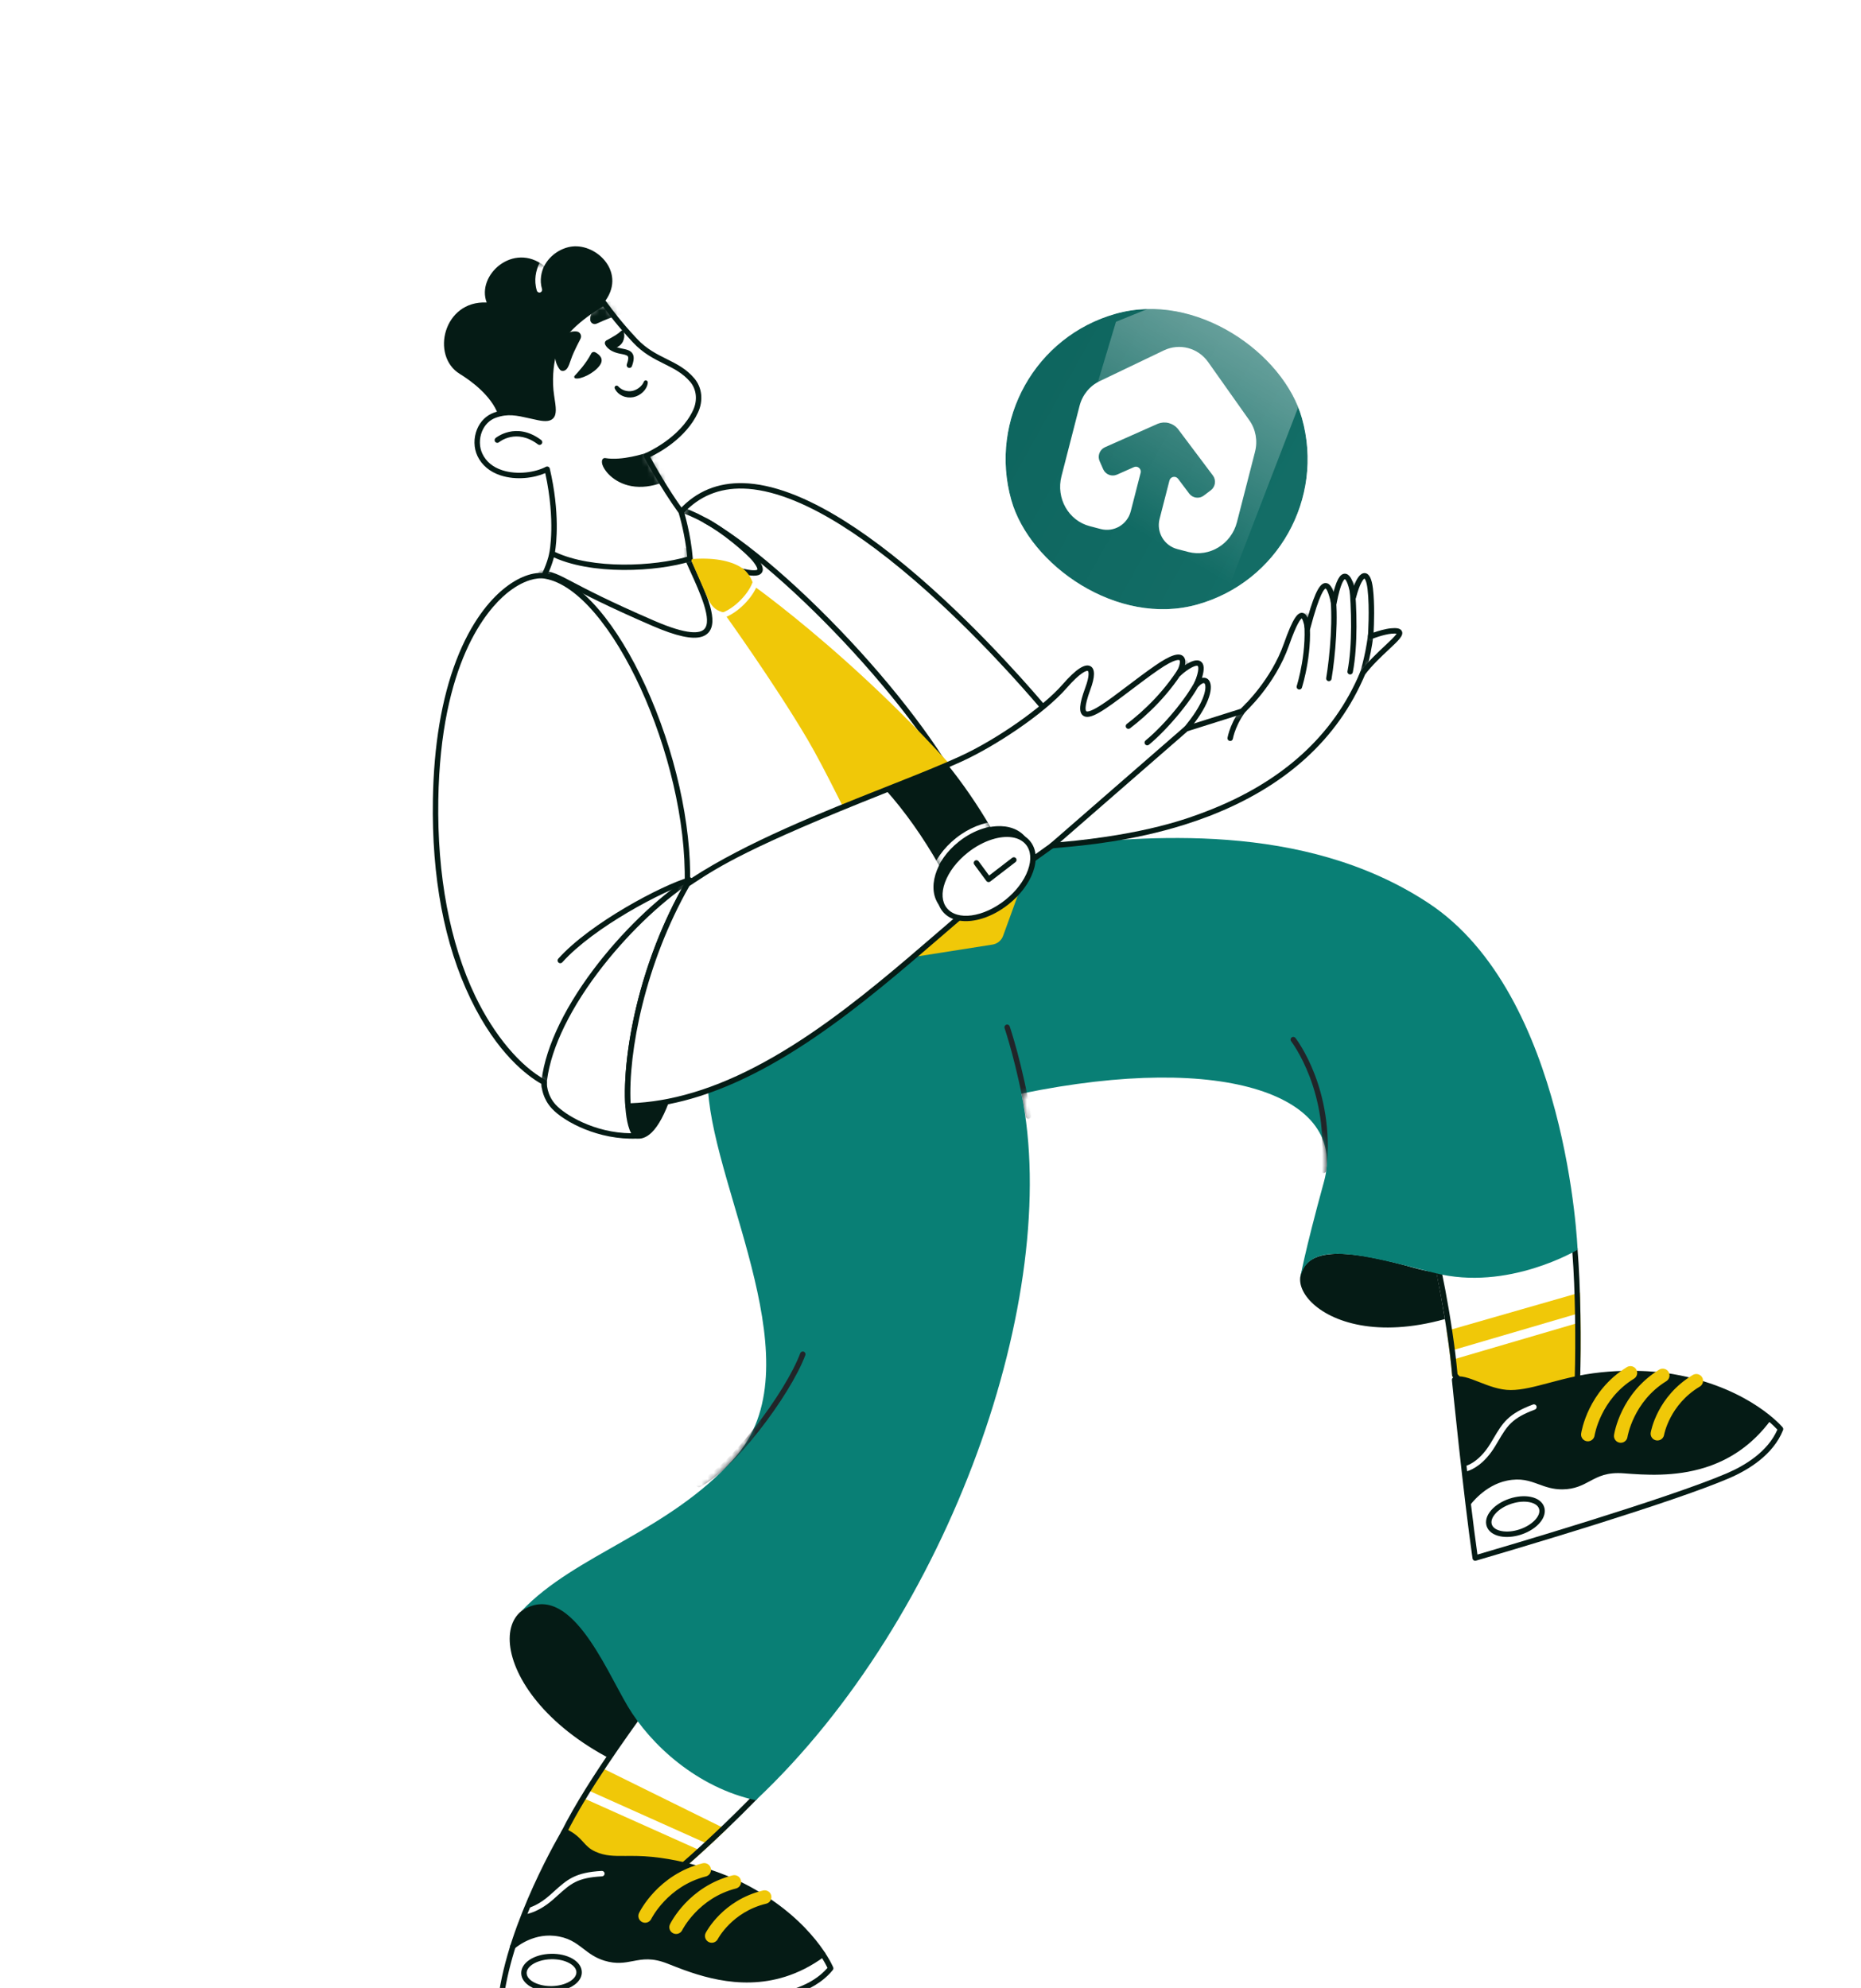 <svg width="309" height="330" viewBox="0 0 309 330" fill="none" xmlns="http://www.w3.org/2000/svg">
<g clip-path="url(#clip0_1178_23850)">
<path d="M91.649 91.879C91.276 93.777 90.268 95.713 90.268 95.713L114.129 146.766C114.129 146.766 154.036 133.702 174.203 118.607C174.203 118.607 130.897 65.43 113.098 84.957L91.649 91.879Z" fill="white"/>
<path d="M114.265 147.196C114.161 147.229 114.048 147.223 113.948 147.179C113.848 147.135 113.768 147.056 113.722 146.957L89.86 95.904C89.831 95.841 89.816 95.773 89.818 95.704C89.819 95.634 89.837 95.567 89.868 95.505C89.878 95.486 90.852 93.602 91.207 91.793C91.223 91.714 91.259 91.641 91.313 91.581C91.366 91.52 91.435 91.476 91.511 91.451L112.847 84.565C115.635 81.554 119.198 80.087 123.44 80.205C128.159 80.336 133.79 82.434 140.177 86.442C145.255 89.628 150.83 94.026 156.745 99.513C166.805 108.844 174.477 118.229 174.553 118.323C174.592 118.37 174.62 118.424 174.637 118.483C174.654 118.541 174.658 118.602 174.651 118.662C174.644 118.723 174.624 118.781 174.594 118.833C174.563 118.886 174.522 118.932 174.474 118.968C168.703 123.287 157.478 130.228 136.776 138.764C124.406 143.864 114.37 147.162 114.27 147.194L114.265 147.196ZM90.769 95.72L114.368 146.212C118.47 144.839 154.613 132.509 173.554 118.529C172.046 116.716 165.023 108.419 156.124 100.166C150.251 94.719 144.723 90.357 139.693 87.202C133.446 83.283 127.969 81.232 123.415 81.105C119.405 80.994 116.046 82.392 113.431 85.26C113.378 85.318 113.311 85.362 113.236 85.386L92.037 92.228C91.698 93.739 91.025 95.196 90.769 95.72ZM94.991 40.921C93.386 41.107 91.428 42.148 90.366 44.147C85.249 40.096 79.056 45.671 80.811 50.218C73.628 49.852 71.464 59.096 76.353 62.077C78.148 63.172 81.592 65.672 82.718 68.843C85.737 68.309 93.896 70.994 93.896 70.994C93.896 70.994 97.138 54.156 100.256 50.275C104.148 45.429 99.225 40.432 94.991 40.921Z" fill="#051B15"/>
<mask id="mask0_1178_23850" style="mask-type:luminance" maskUnits="userSpaceOnUse" x="73" y="40" width="29" height="31">
<path d="M94.991 40.921C93.386 41.107 91.428 42.148 90.366 44.147C85.249 40.096 79.056 45.671 80.811 50.218C73.628 49.852 71.464 59.096 76.353 62.077C78.148 63.172 81.592 65.672 82.718 68.843C85.737 68.309 93.896 70.994 93.896 70.994C93.896 70.994 97.138 54.156 100.256 50.275C104.148 45.429 99.225 40.432 94.991 40.921Z" fill="white"/>
</mask>
<g mask="url(#mask0_1178_23850)">
<path d="M89.702 48.547L89.695 48.549C89.58 48.583 89.457 48.57 89.352 48.513C89.247 48.456 89.169 48.36 89.135 48.245C88.078 44.689 90.698 41.941 90.81 41.826C90.893 41.742 91.007 41.694 91.125 41.693C91.244 41.692 91.358 41.737 91.443 41.82C91.528 41.903 91.577 42.015 91.58 42.134C91.582 42.252 91.538 42.367 91.456 42.453C91.425 42.485 89.096 44.951 89.998 47.989C90.032 48.102 90.02 48.224 89.964 48.328C89.909 48.433 89.815 48.511 89.702 48.547Z" fill="white"/>
</g>
<path d="M114.936 63.091C116.057 64.409 116.363 66.401 115.487 68.287C113.208 73.195 107.336 75.651 107.336 75.651C107.336 75.651 109.929 80.592 113.098 84.957C113.098 84.957 114.258 88.637 114.581 92.742C108.986 94.505 97.993 95.058 91.65 91.88C91.65 91.88 92.815 86.334 90.849 77.889C87.887 79.473 81.666 79.658 79.691 75.522C78.565 73.163 79.554 69.86 82.169 68.924C84.708 68.014 86.412 68.695 89.436 69.316C92.243 69.892 92.009 68.602 91.568 65.776C91.177 63.268 91.437 60.637 91.852 58.99C92.79 55.266 97.138 52.062 100.256 50.274C101.126 51.448 102.554 53.467 105.432 56.544C108.684 60.022 112.32 60.015 114.936 63.091Z" fill="white"/>
<path d="M114.716 93.171C109.184 94.915 98.02 95.576 91.447 92.282C91.358 92.238 91.286 92.165 91.243 92.075C91.2 91.986 91.188 91.884 91.208 91.787C91.211 91.774 91.494 90.393 91.536 88.012C91.573 85.909 91.425 82.593 90.534 78.539C88.665 79.35 85.73 79.775 83.102 78.912C81.325 78.33 80.005 77.224 79.284 75.716C78.642 74.37 78.613 72.704 79.209 71.259C79.755 69.932 80.753 68.952 82.017 68.499C84.256 67.698 85.877 68.063 88.121 68.568C88.566 68.668 89.026 68.772 89.527 68.874C90.41 69.056 90.969 69.042 91.189 68.833C91.538 68.501 91.362 67.373 91.139 65.945L91.123 65.845C90.71 63.199 91.003 60.512 91.415 58.88C92.493 54.601 97.8 51.163 100.032 49.884C100.127 49.829 100.24 49.811 100.348 49.834C100.456 49.856 100.552 49.917 100.618 50.006L100.865 50.342C101.778 51.581 103.158 53.453 105.761 56.236C107.351 57.936 109.044 58.779 110.681 59.594C112.35 60.424 113.927 61.209 115.279 62.8C116.577 64.326 116.814 66.501 115.896 68.477C113.916 72.74 109.411 75.169 107.961 75.862C108.657 77.144 110.88 81.135 113.463 84.692C113.491 84.732 113.513 84.775 113.528 84.822C113.576 84.974 114.707 88.597 115.03 92.707C115.038 92.808 115.011 92.909 114.954 92.994C114.897 93.078 114.813 93.141 114.716 93.171ZM92.153 91.624C98.414 94.579 108.696 94.01 114.101 92.417C113.776 88.858 112.841 85.663 112.689 85.161C109.557 80.834 106.963 75.91 106.937 75.86C106.908 75.805 106.891 75.744 106.886 75.682C106.882 75.62 106.891 75.557 106.912 75.498C106.933 75.439 106.966 75.386 107.009 75.34C107.052 75.295 107.104 75.259 107.162 75.235C107.219 75.211 112.901 72.784 115.078 68.097C115.846 66.444 115.66 64.638 114.593 63.383C113.36 61.933 111.863 61.188 110.279 60.4C108.57 59.549 106.803 58.67 105.102 56.851C102.463 54.029 101.009 52.055 100.14 50.876L100.133 50.867C97.844 52.221 93.232 55.356 92.289 59.1C91.899 60.647 91.621 63.194 92.013 65.706L92.029 65.806C92.313 67.626 92.5 68.827 91.81 69.485C91.346 69.928 90.585 70.012 89.345 69.757C88.87 69.658 88.396 69.555 87.923 69.447C85.749 68.957 84.311 68.635 82.32 69.348C81.299 69.713 80.49 70.514 80.042 71.602C79.542 72.815 79.563 74.208 80.097 75.328C80.718 76.627 81.823 77.545 83.382 78.056C85.904 78.884 88.94 78.398 90.636 77.491C90.697 77.459 90.765 77.441 90.834 77.438C90.903 77.436 90.972 77.45 91.035 77.478C91.098 77.507 91.153 77.549 91.197 77.603C91.241 77.656 91.272 77.719 91.287 77.786C93 85.141 92.375 90.27 92.153 91.624Z" fill="#051B15"/>
<path d="M92.755 61.066C91.114 58.492 93.1 54.742 95.741 55.025C96.3 55.085 96.636 55.674 96.407 56.185C96.172 56.709 95.958 57.004 95.267 58.509C94.552 60.056 94.48 61.367 93.573 61.566C93.367 61.611 93.154 61.547 93.001 61.402C92.92 61.325 92.744 61.048 92.755 61.066ZM95.409 62.391C95.945 61.804 97.266 60.424 98.164 58.692C98.194 58.634 98.235 58.583 98.284 58.541C98.334 58.499 98.392 58.468 98.454 58.448C98.516 58.429 98.582 58.422 98.646 58.428C98.711 58.434 98.774 58.453 98.832 58.483C99.456 58.812 100.371 59.522 99.608 60.623C98.67 61.977 96.354 63.037 95.521 62.805C95.342 62.755 95.283 62.528 95.409 62.391ZM103.144 54.928C102.56 55.469 102.052 55.762 100.778 56.461C100.537 56.593 100.444 56.889 100.574 57.131C100.908 57.752 101.601 58.125 102.588 57.568C103.687 56.948 103.783 55.737 103.558 55.036C103.545 54.996 103.522 54.959 103.491 54.93C103.46 54.9 103.422 54.879 103.381 54.868C103.34 54.857 103.296 54.857 103.255 54.867C103.213 54.878 103.175 54.899 103.144 54.928Z" fill="#051B15"/>
<mask id="mask1_1178_23850" style="mask-type:luminance" maskUnits="userSpaceOnUse" x="79" y="50" width="37" height="45">
<path d="M114.936 63.091C116.057 64.409 116.363 66.401 115.487 68.287C113.207 73.195 107.336 75.651 107.336 75.651C107.336 75.651 109.929 80.592 113.098 84.957C113.098 84.957 114.675 89.961 114.774 92.843C109.179 94.606 97.992 95.058 91.649 91.879C91.649 91.879 92.814 86.334 90.849 77.888C87.886 79.473 81.666 79.658 79.691 75.522C78.564 73.162 79.553 69.86 82.168 68.924C84.708 68.014 86.411 68.695 89.436 69.316C92.243 69.892 92.009 68.601 91.568 65.776C91.177 63.268 91.436 60.637 91.852 58.99C92.79 55.266 97.138 52.062 100.255 50.274C101.126 51.447 102.553 53.466 105.431 56.544C108.684 60.022 112.32 60.015 114.936 63.091Z" fill="white"/>
</mask>
<g mask="url(#mask1_1178_23850)">
<path d="M100.303 50.236C98.769 50.717 97.945 51.984 98.002 53.087C98.028 53.594 98.543 53.927 99.015 53.745C99.7 53.483 100.491 53.014 102.19 52.491C102.889 52.276 103.828 52.123 104.013 51.457C104.064 51.273 104.017 51.078 103.893 50.933C103.433 50.391 101.895 49.742 100.303 50.236Z" fill="#051B15"/>
</g>
<mask id="mask2_1178_23850" style="mask-type:luminance" maskUnits="userSpaceOnUse" x="79" y="50" width="37" height="45">
<path d="M114.936 63.091C116.057 64.409 116.363 66.401 115.487 68.287C113.207 73.195 107.336 75.651 107.336 75.651C107.336 75.651 109.929 80.592 113.098 84.957C113.098 84.957 114.675 89.961 114.774 92.843C109.179 94.606 97.992 95.058 91.649 91.879C91.649 91.879 92.814 86.334 90.849 77.888C87.886 79.473 81.666 79.658 79.691 75.522C78.564 73.162 79.553 69.86 82.168 68.924C84.708 68.014 86.411 68.695 89.436 69.316C92.243 69.892 92.009 68.601 91.568 65.776C91.177 63.268 91.436 60.637 91.852 58.99C92.79 55.266 97.138 52.062 100.255 50.274C101.126 51.447 102.553 53.466 105.431 56.544C108.684 60.022 112.32 60.015 114.936 63.091Z" fill="white"/>
</mask>
<g mask="url(#mask2_1178_23850)">
<path d="M107.336 75.651C107.336 75.651 103.36 77.001 100.424 76.486C100.041 77.36 103.182 81.995 109.578 79.77C114.486 78.062 107.336 75.651 107.336 75.651Z" fill="#051B15"/>
<path d="M109.364 80.316C107.537 80.891 105.822 80.975 104.259 80.564C102.98 80.228 101.81 79.54 100.966 78.628C100.348 77.961 99.728 76.952 100.011 76.306C100.051 76.213 100.122 76.137 100.211 76.089C100.3 76.041 100.402 76.025 100.502 76.043C103.288 76.531 107.153 75.237 107.191 75.224C107.284 75.192 107.386 75.192 107.48 75.224C107.521 75.238 108.512 75.574 109.52 76.09C111.017 76.857 111.746 77.602 111.75 78.37C111.755 79.49 110.228 80.021 109.726 80.196C109.605 80.238 109.484 80.278 109.364 80.316ZM100.937 77.01C101.095 77.372 101.459 77.928 102.113 78.478C103.186 79.379 105.565 80.689 109.429 79.345C110.748 78.886 110.848 78.486 110.848 78.374C110.845 77.701 108.849 76.66 107.332 76.126C106.617 76.354 103.554 77.265 100.937 77.01Z" fill="#051B15"/>
</g>
<path d="M107.558 63.497C107.541 63.809 107.437 64.109 107.295 64.377C107.15 64.642 106.965 64.882 106.746 65.09C106.314 65.503 105.78 65.805 105.158 65.931C104.853 65.987 104.548 65.996 104.243 65.965C103.94 65.926 103.639 65.852 103.361 65.723C102.805 65.476 102.323 65.039 102.076 64.487C102.043 64.414 102.038 64.332 102.06 64.255C102.083 64.179 102.132 64.113 102.198 64.069C102.265 64.025 102.345 64.006 102.424 64.015C102.504 64.025 102.577 64.062 102.631 64.121L102.644 64.135C102.937 64.453 103.307 64.689 103.718 64.822C103.92 64.882 104.127 64.928 104.338 64.936C104.546 64.952 104.762 64.938 104.964 64.9C105.358 64.829 105.765 64.628 106.111 64.366C106.457 64.099 106.745 63.764 106.901 63.373L106.908 63.353C106.938 63.279 106.993 63.218 107.064 63.18C107.134 63.143 107.216 63.132 107.294 63.149C107.372 63.166 107.441 63.211 107.49 63.275C107.538 63.338 107.562 63.417 107.558 63.497ZM89.724 73.835C89.656 73.857 89.583 73.862 89.512 73.85C89.442 73.838 89.375 73.809 89.317 73.765C85.713 71.052 82.897 73.379 82.869 73.402C82.824 73.441 82.772 73.471 82.715 73.49C82.659 73.508 82.599 73.515 82.54 73.511C82.48 73.506 82.422 73.49 82.37 73.463C82.317 73.436 82.269 73.399 82.231 73.353C82.192 73.308 82.163 73.256 82.145 73.199C82.127 73.142 82.12 73.083 82.125 73.023C82.13 72.964 82.147 72.906 82.175 72.854C82.202 72.801 82.24 72.754 82.285 72.716C82.319 72.687 85.686 69.903 89.859 73.046C89.926 73.096 89.977 73.162 90.007 73.239C90.038 73.316 90.046 73.4 90.032 73.482C90.019 73.563 89.982 73.639 89.928 73.702C89.874 73.764 89.803 73.81 89.724 73.835ZM104.64 61.053C104.56 61.078 104.475 61.081 104.393 61.06C104.312 61.039 104.238 60.996 104.18 60.936C104.122 60.875 104.082 60.8 104.064 60.718C104.047 60.636 104.053 60.55 104.081 60.471C104.374 59.654 104.341 59.316 104.261 59.176C104.127 58.941 103.58 58.837 103 58.727C100.881 58.324 100.48 57.211 100.441 57.085C100.406 56.972 100.418 56.849 100.473 56.743C100.528 56.638 100.623 56.559 100.736 56.523L100.739 56.522C100.851 56.488 100.973 56.498 101.077 56.552C101.182 56.605 101.261 56.697 101.299 56.809C101.313 56.843 101.624 57.548 103.169 57.842C103.958 57.992 104.703 58.134 105.044 58.729C105.307 59.191 105.272 59.822 104.929 60.776C104.906 60.841 104.867 60.9 104.817 60.948C104.767 60.997 104.706 61.032 104.64 61.053ZM125.487 298.846C116.2 296.596 108.449 290.23 104.463 282.982C100.671 276.087 94.094 261.53 86.607 267.413C79.733 272.816 90.302 295.051 125.487 298.846Z" fill="#051B15"/>
<path d="M125.488 298.847C118.498 305.996 113.229 310.422 113.139 310.506C113.139 310.506 90.446 316.031 91.813 307.034C96.466 297.675 106.647 283.349 110.006 278.484L125.488 298.847Z" fill="white"/>
<path d="M120.554 303.736C116.178 307.937 113.139 310.505 113.139 310.505C113.139 310.505 90.445 316.031 91.812 307.034C93.745 303.146 96.789 298.154 99.839 293.437L120.332 303.545L120.554 303.736Z" fill="#F0C808"/>
<path d="M97.241 298.66L97.855 297.289L117.299 306L116.685 307.371L97.241 298.66Z" fill="white"/>
<path d="M261.934 207.456C256.268 210.536 244.191 213.114 234.881 210.49C225.653 207.889 217.045 206.365 215.93 211.807C214.7 217.814 232.178 229.618 261.934 207.456Z" fill="#051B15"/>
<path d="M261.934 207.456C262.741 217.122 262.358 228.876 262.354 229.33C256.716 231.233 242.395 235.3 241.876 229.331C241.868 229.304 241.139 228.49 241.13 228.464C240.5 221.054 238.172 208.149 236.908 205.078C234.779 199.875 256.596 205.867 261.934 207.456Z" fill="white"/>
<path d="M262.331 214.572C262.582 222.147 262.361 229.107 262.354 229.325L262.354 229.33C262.354 229.33 262.343 229.334 262.322 229.342C262.309 229.346 262.291 229.353 262.268 229.36C262.258 229.365 262.245 229.369 262.234 229.373C260.579 229.943 242.46 236.046 241.876 229.332C241.868 229.304 241.139 228.49 241.13 228.465C240.929 226.097 240.603 223.5 240.216 220.919L262.331 214.572Z" fill="#F0C808"/>
<path d="M241.522 225.611L241.1 224.17L261.709 218.133L262.131 219.574L241.522 225.611Z" fill="white"/>
<path d="M110.046 279.996L110.509 280.588C113.636 284.579 122.407 295.773 124.559 298.526C119.08 304.09 114.582 308.07 112.76 309.642C111.852 309.742 108.747 310.046 105.314 309.966C100.095 309.843 96.494 308.915 94.901 307.28C94.157 306.516 93.862 305.593 94.003 304.461C97.641 297.189 103.824 288.628 107.924 282.951C108.719 281.85 109.438 280.855 110.046 279.996ZM110.006 278.483C106.644 283.354 97.787 294.823 93.13 304.191C91.763 313.188 113.139 310.506 113.139 310.506C113.228 310.422 118.765 305.742 125.755 298.593C125.51 298.272 110.016 278.498 110.006 278.483ZM237.928 203.214L238.199 204.073C241.826 202.93 254.773 206.019 261.07 207.848C261.573 214.325 261.637 222.773 261.472 228.674C261.171 228.773 260.864 228.871 260.556 228.969C252.219 231.597 245.904 232.272 243.663 230.774C243.115 230.408 242.832 229.924 242.774 229.253C242.768 229.188 242.755 229.123 242.735 229.061C242.674 228.866 242.646 228.834 242.173 228.295L242.003 228.101C241.242 219.511 238.808 207.328 237.742 204.737C237.652 204.518 237.656 204.4 237.672 204.366C237.698 204.311 237.838 204.187 238.199 204.073L237.928 203.214ZM237.928 203.214C236.94 203.526 236.514 204.115 236.908 205.078C237.919 207.534 240.404 219.928 241.13 228.464C241.138 228.49 241.867 229.304 241.876 229.331C242.353 234.817 254.489 231.826 260.827 229.828C261.384 229.652 261.898 229.484 262.354 229.33C262.557 222.919 262.467 213.72 261.919 207.158C257.569 205.863 242.282 201.841 237.928 203.214Z" fill="#051B15"/>
<path d="M241.524 229.044C241.524 229.044 243.417 248.069 244.941 258.639C244.941 258.639 276.242 249.566 286.915 244.979C292.707 242.489 294.815 239.3 295.641 237.23L295.627 237.213C295.62 237.204 295.61 237.191 295.597 237.176C295.596 237.175 295.595 237.175 295.595 237.175C295.024 236.526 289.188 230.186 276.555 228.363C274.586 228.079 268.379 227.525 261.893 228.872C257.454 229.794 253.886 231.197 250.845 231.2C246.985 231.205 243.453 228.318 241.524 229.044Z" fill="white"/>
<path d="M241.571 228.711C244.852 228.418 246.964 230.911 251.128 231.031C253.947 231.112 260.365 228.247 266.656 227.951C274.77 227.536 283.652 228.92 290.761 233.308L290.762 233.31C291.803 233.955 292.755 234.622 293.708 235.404C286.459 245.269 275.726 244.876 269.487 244.403C264.105 243.996 263.683 247.034 259.419 247.08C255.859 247.119 254.39 244.618 250.128 245.492C246.144 246.308 243.587 249.887 243.587 249.887C243.587 249.887 242.153 240.391 241.571 228.711Z" fill="#051B15"/>
<path d="M243.647 244.215C243.393 244.295 243.237 244.319 243.212 244.322C243.094 244.337 242.975 244.305 242.881 244.233C242.787 244.161 242.725 244.055 242.709 243.937C242.692 243.82 242.723 243.701 242.794 243.606C242.865 243.511 242.97 243.448 243.088 243.43C243.122 243.424 245.409 243.037 247.484 239.609C247.664 239.311 247.831 239.028 247.991 238.758C249.492 236.224 250.398 234.694 254.537 233.151C254.765 233.065 255.029 233.182 255.116 233.415C255.158 233.527 255.153 233.651 255.104 233.76C255.054 233.869 254.963 233.953 254.851 233.995C251.011 235.427 250.261 236.694 248.766 239.217C248.597 239.504 248.427 239.79 248.255 240.075C246.464 243.033 244.502 243.946 243.647 244.215Z" fill="white"/>
<path d="M265.631 252.839C255.123 256.151 245.243 259.021 245.067 259.072C245.005 259.089 244.94 259.094 244.876 259.085C244.812 259.075 244.751 259.052 244.697 259.018C244.643 258.983 244.597 258.937 244.562 258.882C244.527 258.828 244.505 258.767 244.496 258.703C242.987 248.245 241.095 229.279 241.076 229.088C241.066 228.989 241.089 228.89 241.141 228.806C241.194 228.722 241.272 228.657 241.365 228.622C242.482 228.202 243.927 228.766 245.596 229.421C247.187 230.044 248.989 230.752 250.845 230.75C252.728 230.748 254.843 230.186 257.291 229.535C258.714 229.157 260.186 228.766 261.801 228.431C269.118 226.912 275.873 227.809 276.619 227.917C289.25 229.74 295.2 236.049 295.917 236.858C295.924 236.866 295.931 236.873 295.938 236.881C295.952 236.898 295.965 236.913 295.975 236.926L295.988 236.943C296.04 237.005 296.074 237.08 296.086 237.16C296.098 237.24 296.089 237.322 296.059 237.397C294.412 241.528 290.274 244.025 287.093 245.392C282.451 247.387 273.849 250.248 265.631 252.839ZM245.314 258.061C249.369 256.877 276.947 248.772 286.737 244.565C289.694 243.294 293.514 241.012 295.117 237.318C294.02 236.136 288.252 230.506 276.491 228.809C275.761 228.704 269.15 227.825 261.984 229.313C260.393 229.644 258.933 230.032 257.522 230.407C255.013 231.073 252.846 231.649 250.846 231.651C248.819 231.653 246.932 230.913 245.267 230.26C243.962 229.747 242.813 229.296 242.011 229.388C242.285 232.107 243.942 248.381 245.314 258.061Z" fill="#051B15"/>
<path d="M283.13 243.609C278.036 245.215 273 244.833 269.622 244.577C266.803 244.364 265.418 245.105 263.952 245.89C262.735 246.542 261.477 247.216 259.439 247.238C257.84 247.256 256.641 246.817 255.481 246.393C253.964 245.839 252.532 245.315 250.21 245.791C246.455 246.561 244.121 249.827 244.097 249.86L243.36 249.343C243.462 249.197 245.917 245.751 250.03 244.909C252.601 244.381 254.223 244.974 255.791 245.547C256.924 245.961 257.995 246.353 259.43 246.337C261.246 246.317 262.354 245.724 263.527 245.096C265.042 244.284 266.609 243.445 269.69 243.678C272.535 243.894 276.835 244.22 281.201 243.204C286.247 242.029 290.219 239.391 293.345 235.137C293.4 235.062 293.478 235.006 293.566 234.976L293.709 235.405L294.071 235.671C290.851 240.053 286.973 242.397 283.13 243.609Z" fill="#051B15"/>
<path d="M252.474 254.774C251.284 255.149 250.076 255.239 249.057 255.025C247.913 254.784 247.128 254.191 246.848 253.354C246.568 252.516 246.838 251.57 247.607 250.69C248.319 249.875 249.391 249.199 250.626 248.786C251.865 248.372 253.125 248.268 254.183 248.49C255.328 248.73 256.112 249.324 256.392 250.161C256.949 251.827 255.29 253.833 252.614 254.729C252.568 254.744 252.521 254.759 252.474 254.774ZM251.038 249.6C250.996 249.613 250.954 249.627 250.912 249.641C249.826 250.004 248.893 250.587 248.286 251.283C247.735 251.912 247.528 252.546 247.703 253.068C247.877 253.59 248.424 253.971 249.243 254.143C250.147 254.333 251.241 254.238 252.328 253.874C254.452 253.164 255.921 251.595 255.538 250.447C255.363 249.925 254.816 249.544 253.998 249.372C253.129 249.189 252.083 249.27 251.038 249.6Z" fill="#051B15"/>
<path d="M263.983 239.208C263.821 239.26 263.649 239.273 263.48 239.248C262.866 239.156 262.442 238.587 262.532 237.973C262.573 237.688 263.628 230.95 270.123 226.948C270.377 226.791 270.684 226.741 270.974 226.81C271.265 226.879 271.516 227.061 271.673 227.315C271.83 227.569 271.879 227.876 271.81 228.166C271.741 228.457 271.559 228.708 271.305 228.865C265.73 232.3 264.769 238.242 264.76 238.302C264.728 238.51 264.639 238.706 264.501 238.866C264.364 239.026 264.185 239.145 263.983 239.208ZM269.447 239.451C269.284 239.502 269.111 239.515 268.942 239.49C268.328 239.397 267.905 238.827 267.996 238.213C268.037 237.932 269.088 231.3 275.505 227.355C275.76 227.203 276.064 227.158 276.351 227.228C276.639 227.299 276.887 227.48 277.042 227.732C277.197 227.984 277.247 228.287 277.18 228.576C277.113 228.864 276.936 229.115 276.686 229.273C271.188 232.653 270.233 238.487 270.224 238.546C270.192 238.754 270.102 238.949 269.965 239.109C269.827 239.269 269.648 239.387 269.447 239.451ZM275.532 239.073C275.361 239.127 275.18 239.139 275.003 239.108C274.857 239.083 274.718 239.03 274.593 238.951C274.468 238.872 274.359 238.769 274.274 238.648C274.189 238.528 274.128 238.391 274.095 238.247C274.063 238.103 274.059 237.953 274.084 237.808C274.126 237.563 275.183 231.771 281.064 228.252C281.191 228.174 281.332 228.122 281.479 228.1C281.627 228.077 281.777 228.083 281.921 228.119C282.066 228.154 282.202 228.218 282.321 228.307C282.441 228.395 282.542 228.506 282.618 228.634C282.695 228.762 282.745 228.903 282.766 229.051C282.788 229.198 282.78 229.348 282.743 229.492C282.706 229.636 282.641 229.771 282.551 229.89C282.462 230.009 282.349 230.109 282.221 230.184C277.218 233.178 276.313 238.139 276.304 238.189C276.269 238.393 276.179 238.583 276.042 238.739C275.906 238.895 275.729 239.011 275.532 239.073Z" fill="#F0C808"/>
<path d="M93.755 303.994C93.755 303.994 84.721 318.978 83.145 332.039C83.145 332.039 115.726 332.726 127.282 331.535C133.553 330.888 136.517 328.474 137.924 326.745L137.915 326.724C137.911 326.714 137.906 326.698 137.898 326.68C137.898 326.679 137.896 326.679 137.896 326.679C137.546 325.889 133.87 318.096 122.359 312.583C120.564 311.725 114.807 309.343 108.214 308.691C103.703 308.246 101.44 309.042 98.672 307.784C96.433 306.767 96.613 305.359 93.755 303.994Z" fill="white"/>
<path d="M93.856 303.801C96.04 304.569 96.349 306.575 99.013 307.838C101.574 309.053 106.825 307.608 113.035 309.235C123.094 311.825 130.059 316.495 134.439 321.545L134.439 321.547C135.301 322.544 135.994 323.465 136.625 324.425C126.76 331.676 116.635 328.096 110.822 325.782C105.808 323.786 104.497 326.559 100.415 325.33C97.005 324.304 96.351 321.479 92.022 321.04C87.977 320.63 85.09 323.23 85.09 323.23C85.09 323.23 88.498 311.962 93.856 303.801Z" fill="#051B15"/>
<path d="M88.036 317.579C87.776 317.661 87.539 317.721 87.326 317.764C87.268 317.776 87.208 317.777 87.15 317.766C87.092 317.754 87.037 317.732 86.987 317.699C86.938 317.667 86.895 317.625 86.862 317.576C86.829 317.527 86.806 317.472 86.794 317.414C86.77 317.297 86.794 317.175 86.859 317.076C86.925 316.976 87.028 316.906 87.145 316.882C88.078 316.69 89.547 316.145 91.256 314.636C91.503 314.417 91.749 314.197 91.994 313.976C94.184 312.005 95.505 310.815 99.916 310.578C100.035 310.572 100.152 310.613 100.241 310.693C100.329 310.773 100.383 310.885 100.389 311.004C100.395 311.123 100.354 311.239 100.275 311.328C100.195 311.417 100.084 311.471 99.964 311.478C95.872 311.698 94.778 312.683 92.597 314.645C92.362 314.857 92.115 315.079 91.853 315.311C90.375 316.616 89.042 317.262 88.036 317.579Z" fill="white"/>
<path d="M131.91 331.064C130.316 331.566 128.72 331.839 127.327 331.983C115.876 333.163 83.461 332.496 83.135 332.489C83.072 332.488 83.01 332.473 82.954 332.447C82.897 332.42 82.846 332.382 82.805 332.334C82.763 332.287 82.733 332.231 82.714 332.171C82.696 332.111 82.69 332.047 82.698 331.985C84.266 318.978 93.278 303.912 93.369 303.762C93.427 303.666 93.518 303.595 93.625 303.563C93.733 303.53 93.848 303.539 93.949 303.588C95.532 304.343 96.243 305.126 96.871 305.817C97.413 306.414 97.882 306.93 98.859 307.374C100.486 308.113 101.917 308.103 103.898 308.09C105.128 308.081 106.524 308.071 108.258 308.243C115.694 308.978 121.873 311.851 122.553 312.177C134.061 317.688 137.854 325.484 138.297 326.473C138.302 326.482 138.307 326.492 138.311 326.502C138.321 326.524 138.328 326.542 138.333 326.557L138.341 326.575C138.371 326.65 138.381 326.732 138.369 326.812C138.357 326.891 138.324 326.967 138.273 327.029C136.601 329.085 134.258 330.324 131.91 331.064ZM83.655 331.599C87.814 331.678 116.62 332.181 127.235 331.087C130.437 330.757 134.764 329.72 137.397 326.672C136.703 325.216 132.881 318.122 122.164 312.99C121.498 312.671 115.452 309.859 108.17 309.14C106.482 308.973 105.112 308.982 103.904 308.991C101.887 309.005 100.294 309.016 98.486 308.194C97.34 307.673 96.762 307.038 96.204 306.423C95.659 305.823 95.097 305.204 93.93 304.586C92.582 306.907 85.215 320.013 83.655 331.599Z" fill="#051B15"/>
<path d="M130.391 328.135C122.523 330.615 115.24 327.716 110.898 325.988C108.272 324.942 106.729 325.237 105.095 325.548C103.739 325.807 102.337 326.075 100.386 325.487C98.855 325.026 97.841 324.25 96.861 323.499C95.579 322.517 94.368 321.589 92.011 321.351C88.226 320.967 85.472 323.44 85.445 323.465C85.356 323.545 85.24 323.586 85.122 323.58C85.003 323.574 84.892 323.522 84.812 323.435C84.731 323.348 84.689 323.232 84.693 323.114C84.698 322.995 84.749 322.883 84.835 322.802C84.958 322.688 87.904 320.028 92.102 320.454C94.714 320.719 96.084 321.769 97.409 322.784C98.367 323.518 99.272 324.211 100.646 324.625C102.385 325.148 103.62 324.913 104.927 324.664C106.615 324.341 108.362 324.008 111.232 325.151C113.883 326.206 117.889 327.801 122.359 328.135C127.524 328.521 132.103 327.189 136.358 324.063C136.406 324.027 136.461 324.001 136.52 323.987C136.579 323.972 136.64 323.97 136.699 323.98C136.759 323.99 136.816 324.011 136.867 324.044C136.918 324.076 136.962 324.118 136.997 324.168C137.031 324.217 137.055 324.273 137.068 324.333C137.08 324.392 137.08 324.453 137.069 324.512C137.057 324.571 137.033 324.628 137 324.678C136.966 324.728 136.922 324.77 136.871 324.803C134.7 326.395 132.524 327.463 130.391 328.135Z" fill="#051B15"/>
<path d="M93.818 330.254C93.163 330.461 92.424 330.583 91.635 330.598C88.814 330.654 86.578 329.321 86.544 327.564C86.51 325.808 88.692 324.388 91.513 324.333C92.816 324.308 94.053 324.585 94.997 325.113C96.017 325.684 96.588 326.484 96.605 327.367C96.63 328.632 95.504 329.723 93.818 330.254ZM89.608 325.539C88.317 325.946 87.428 326.71 87.445 327.547C87.468 328.756 89.379 329.741 91.618 329.697C93.856 329.654 95.728 328.595 95.704 327.385C95.693 326.835 95.286 326.307 94.556 325.899C93.75 325.448 92.676 325.212 91.531 325.234C90.84 325.247 90.184 325.358 89.608 325.539Z" fill="#051B15"/>
<path d="M107.459 319.128C107.185 319.215 106.888 319.193 106.63 319.068C106.071 318.797 105.836 318.127 106.105 317.567C106.23 317.308 109.255 311.191 116.644 309.312C116.787 309.275 116.937 309.266 117.084 309.287C117.231 309.307 117.373 309.357 117.5 309.432C117.628 309.508 117.74 309.608 117.829 309.726C117.918 309.845 117.983 309.98 118.019 310.124C118.056 310.268 118.063 310.418 118.042 310.564C118.021 310.711 117.97 310.853 117.894 310.98C117.818 311.107 117.717 311.218 117.598 311.307C117.479 311.395 117.343 311.459 117.199 311.495C110.849 313.11 108.16 318.493 108.134 318.547C108.067 318.685 107.972 318.807 107.856 318.907C107.74 319.007 107.605 319.082 107.459 319.128ZM112.601 320.991C112.326 321.078 112.029 321.056 111.77 320.929C111.212 320.658 110.978 319.987 111.248 319.428C111.372 319.173 114.355 313.157 121.658 311.308C121.947 311.237 122.252 311.283 122.507 311.436C122.762 311.589 122.946 311.837 123.019 312.125C123.092 312.413 123.048 312.718 122.897 312.974C122.745 313.23 122.499 313.416 122.211 313.491C115.955 315.076 113.301 320.358 113.275 320.411C113.208 320.549 113.113 320.671 112.997 320.77C112.881 320.87 112.746 320.945 112.601 320.991ZM118.52 322.447C118.308 322.514 118.082 322.517 117.868 322.455C117.655 322.393 117.464 322.269 117.321 322.1C117.178 321.93 117.088 321.722 117.063 321.501C117.037 321.281 117.078 321.057 117.179 320.86C117.293 320.638 120.033 315.426 126.695 313.824C126.839 313.789 126.989 313.783 127.135 313.806C127.281 313.829 127.421 313.881 127.547 313.958C127.673 314.035 127.783 314.137 127.87 314.256C127.957 314.376 128.02 314.511 128.054 314.655C128.124 314.946 128.075 315.252 127.919 315.506C127.763 315.761 127.513 315.944 127.222 316.014C121.55 317.378 119.207 321.842 119.184 321.887C119.116 322.019 119.023 322.137 118.909 322.234C118.795 322.33 118.663 322.402 118.52 322.447Z" fill="#F0C808"/>
<path d="M174.669 140.382C189.98 138.877 216.289 136.166 237.154 149.896C260.298 165.127 261.943 207.456 261.943 207.456C261.943 207.456 250.318 214.434 238.208 211.312C225.892 208.137 217.047 205.748 215.865 212.269C215.865 212.269 216.539 208.154 219.841 196.129C223.685 182.135 203.795 174.489 169.602 181.545C176.376 214.846 157.819 268.429 125.487 298.846C115.758 296.735 108.015 289.629 104.215 283.222C100.415 276.815 94.505 262.173 86.607 267.413C95.6 257.944 110.907 254.389 121.981 242.024C135.51 226.918 118.701 198.213 117.568 181.026L174.669 140.382Z" fill="#097F75"/>
<mask id="mask3_1178_23850" style="mask-type:luminance" maskUnits="userSpaceOnUse" x="86" y="138" width="176" height="161">
<path d="M174.669 140.382C189.98 138.877 211.342 134.247 237.154 149.896C262.966 165.546 261.933 207.456 261.933 207.456C261.933 207.456 250.318 214.434 238.208 211.312C225.893 208.137 217.047 205.748 215.865 212.269C215.865 212.269 216.539 208.155 219.842 196.129C223.685 182.135 203.795 174.489 169.602 181.545C176.376 214.846 157.819 268.429 125.487 298.846C115.758 296.735 108.015 289.629 104.215 283.222C100.415 276.815 94.505 262.173 86.607 267.413C95.6 257.945 110.907 254.389 121.981 242.024C135.51 226.918 118.701 198.213 117.568 181.026L174.669 140.382Z" fill="white"/>
</mask>
<g mask="url(#mask3_1178_23850)">
<path d="M116.137 246.851C116.028 246.885 115.91 246.877 115.807 246.827C115.704 246.778 115.623 246.691 115.582 246.584C115.54 246.477 115.541 246.359 115.584 246.253C115.627 246.146 115.708 246.061 115.812 246.012C118.193 244.903 121.759 241.51 125.35 236.936C128.784 232.563 131.668 227.848 132.878 224.629C132.922 224.52 133.007 224.432 133.115 224.385C133.223 224.338 133.345 224.334 133.455 224.376C133.565 224.417 133.655 224.5 133.704 224.606C133.754 224.713 133.761 224.835 133.722 224.946C131.14 231.814 121.639 244.291 116.193 246.829C116.175 246.837 116.156 246.844 116.137 246.851ZM170.877 185.704C170.815 185.724 170.75 185.73 170.686 185.722C170.622 185.714 170.56 185.692 170.505 185.658C170.45 185.624 170.403 185.579 170.367 185.525C170.331 185.471 170.307 185.411 170.296 185.347C168.945 177.019 166.82 170.733 166.799 170.671C166.76 170.558 166.768 170.434 166.821 170.327C166.873 170.219 166.967 170.138 167.08 170.099C167.136 170.079 167.195 170.071 167.254 170.075C167.313 170.078 167.371 170.094 167.424 170.12C167.478 170.146 167.525 170.182 167.564 170.227C167.603 170.272 167.633 170.324 167.651 170.38C167.673 170.443 169.821 176.796 171.186 185.202C171.203 185.309 171.182 185.418 171.125 185.51C171.068 185.603 170.98 185.671 170.877 185.704ZM219.896 194.702C219.824 194.725 219.748 194.729 219.674 194.715C219.6 194.7 219.531 194.667 219.473 194.619C219.415 194.571 219.37 194.509 219.342 194.439C219.315 194.369 219.305 194.293 219.314 194.218C220.868 181.333 214.442 172.932 214.377 172.849C214.305 172.755 214.273 172.636 214.289 172.519C214.304 172.401 214.365 172.294 214.458 172.221C214.551 172.149 214.669 172.115 214.787 172.129C214.905 172.142 215.012 172.202 215.087 172.294C215.156 172.382 216.801 174.505 218.266 178.295C219.613 181.783 221.045 187.395 220.208 194.326C220.198 194.412 220.163 194.494 220.108 194.56C220.052 194.627 219.979 194.676 219.896 194.702Z" fill="#212529"/>
</g>
<path d="M114.13 146.766C114.13 146.766 107.144 159.63 105.509 169.224C103.874 178.819 103.584 188.277 105.776 188.557C111.349 189.269 115.962 165.93 114.13 146.766Z" fill="#051B15"/>
<path d="M106.774 188.907C106.426 189.017 106.073 189.05 105.719 189.004C105.351 188.957 105.031 188.753 104.768 188.397C103.092 186.135 103.71 177.1 105.064 169.149C106.693 159.591 113.663 146.681 113.733 146.551C113.78 146.467 113.852 146.399 113.939 146.358C114.027 146.317 114.125 146.306 114.219 146.325C114.314 146.344 114.4 146.393 114.464 146.465C114.529 146.537 114.569 146.627 114.578 146.723C115.33 154.596 115.032 163.769 113.759 171.89C112.498 179.929 110.473 185.801 108.203 188C107.737 188.451 107.259 188.754 106.774 188.907ZM113.813 148.346C111.997 151.902 107.248 161.701 105.953 169.3C104.413 178.337 104.219 186.143 105.492 187.861C105.66 188.089 105.79 188.105 105.833 188.111C106.396 188.182 106.983 187.928 107.576 187.353C109.677 185.318 111.656 179.485 112.868 171.751C114.048 164.224 114.384 155.787 113.813 148.346Z" fill="#051B15"/>
<path d="M90.562 95.62C85.109 94.683 72.8 103.97 72.326 132.759C71.851 161.549 83.332 175.891 90.349 179.666C90.349 179.666 90.216 181.812 91.942 183.695C93.715 185.628 99.229 188.841 105.776 188.557C102.825 186.898 103.272 165.722 114.13 146.766C114.669 125.885 101.857 97.561 90.562 95.62Z" fill="white"/>
<path d="M105.911 188.987C105.874 188.998 105.835 189.006 105.795 189.007C99.431 189.283 93.669 186.245 91.61 183.999C90.139 182.395 89.923 180.622 89.898 179.932C87.668 178.672 82.541 174.963 78.122 165.789C73.765 156.743 71.663 145.628 71.876 132.752C72.024 123.753 73.329 115.978 75.754 109.643C78.243 103.144 81.359 99.631 83.535 97.828C85.995 95.789 88.584 94.823 90.639 95.176C93.47 95.663 96.428 97.69 99.428 101.202C102.177 104.419 104.862 108.811 107.193 113.903C112.075 124.567 114.836 136.856 114.58 146.778C114.578 146.852 114.558 146.925 114.521 146.99C109.316 156.077 106.898 164.947 105.787 170.787C104.553 177.269 104.317 183.49 105.185 186.637C105.501 187.781 105.858 188.086 105.997 188.164C106.073 188.207 106.136 188.272 106.176 188.35C106.217 188.428 106.233 188.516 106.224 188.604C106.215 188.691 106.181 188.774 106.125 188.842C106.069 188.91 105.995 188.96 105.911 188.987ZM87.967 96.313C86.727 96.704 85.392 97.459 84.11 98.521C80.827 101.241 73.151 110.023 72.776 132.767C72.57 145.322 74.699 156.605 78.934 165.398C82.034 171.835 86.381 177.02 90.562 179.27C90.638 179.31 90.7 179.372 90.742 179.447C90.784 179.523 90.803 179.608 90.798 179.694C90.797 179.712 90.707 181.682 92.274 183.39C93.725 184.973 98.597 188.076 104.799 188.124C104.615 187.794 104.455 187.379 104.317 186.877C103.401 183.557 103.625 177.328 104.901 170.619C106.022 164.732 108.454 155.802 113.682 146.642C114.171 125.795 101.409 97.942 90.486 96.064C89.737 95.935 88.878 96.026 87.967 96.313Z" fill="#051B15"/>
<mask id="mask4_1178_23850" style="mask-type:luminance" maskUnits="userSpaceOnUse" x="72" y="80" width="102" height="109">
<path d="M173.153 117.351C169.185 120.639 163.805 124.032 159.533 125.982C148.072 131.213 127.308 137.828 114.129 146.766C106.125 160.741 103.779 175.922 104.28 183.6L104.28 183.603C104.46 186.34 105.001 188.122 105.776 188.557C99.229 188.841 93.716 185.629 91.942 183.695C90.216 181.812 90.349 179.666 90.349 179.666C83.332 175.891 71.851 161.549 72.326 132.759C72.794 104.37 84.769 94.945 90.33 95.588C90.557 95.132 91.332 93.493 91.649 91.88C97.992 95.058 108.986 94.506 114.58 92.742C114.258 88.637 113.098 84.957 113.098 84.957C129.257 67.231 166.436 109.422 173.153 117.351Z" fill="white"/>
</mask>
<g mask="url(#mask4_1178_23850)">
<path d="M157.495 128.23C157.399 128.26 157.295 128.257 157.201 128.222C157.107 128.186 157.027 128.121 156.975 128.035C145.781 109.688 120.786 85.845 111.645 84.794C111.585 84.789 111.527 84.771 111.475 84.743C111.422 84.715 111.375 84.676 111.338 84.629C111.3 84.583 111.272 84.529 111.255 84.472C111.238 84.414 111.233 84.354 111.24 84.294C111.247 84.235 111.266 84.177 111.295 84.125C111.324 84.073 111.364 84.027 111.411 83.99C111.458 83.954 111.513 83.927 111.57 83.911C111.628 83.895 111.689 83.891 111.748 83.9C116.233 84.415 124.622 90.175 134.188 99.306C143.656 108.344 152.462 118.909 157.744 127.566C157.78 127.624 157.801 127.69 157.808 127.758C157.814 127.826 157.805 127.894 157.781 127.958C157.757 128.022 157.719 128.08 157.669 128.127C157.62 128.174 157.56 128.209 157.495 128.23ZM116.54 105.693C114.947 106.195 112.278 105.604 108.318 103.892C100.676 100.587 96.894 98.593 94.635 97.402C92.34 96.192 91.567 95.784 89.784 95.567C89.726 95.56 89.669 95.541 89.617 95.512C89.566 95.483 89.52 95.444 89.484 95.398C89.448 95.351 89.421 95.298 89.405 95.241C89.389 95.184 89.384 95.124 89.392 95.066C89.399 95.007 89.417 94.95 89.447 94.898C89.476 94.847 89.515 94.802 89.561 94.765C89.608 94.729 89.661 94.702 89.718 94.686C89.775 94.67 89.835 94.666 89.894 94.673C91.841 94.91 92.716 95.371 95.055 96.605C97.303 97.79 101.066 99.774 108.676 103.064C114.251 105.475 116.239 105.148 116.926 104.449C118.33 103.019 116.248 98.437 114.574 94.755C114.051 93.603 113.556 92.515 113.16 91.526C113.116 91.415 113.118 91.291 113.165 91.181C113.212 91.071 113.301 90.984 113.411 90.94C113.466 90.918 113.525 90.906 113.584 90.907C113.644 90.907 113.702 90.92 113.757 90.943C113.811 90.966 113.861 91 113.902 91.043C113.943 91.085 113.976 91.136 113.997 91.191C114.385 92.161 114.876 93.24 115.395 94.382C117.367 98.722 119.406 103.209 117.569 105.08C117.296 105.358 116.954 105.562 116.54 105.693Z" fill="#051B15"/>
</g>
<mask id="mask5_1178_23850" style="mask-type:luminance" maskUnits="userSpaceOnUse" x="72" y="80" width="102" height="109">
<path d="M173.153 117.351C169.185 120.639 163.805 124.032 159.533 125.982C148.072 131.213 127.308 137.828 114.129 146.766C106.125 160.741 103.779 175.922 104.28 183.6L104.28 183.603C104.46 186.34 105.001 188.122 105.776 188.557C99.229 188.841 93.716 185.629 91.942 183.695C90.216 181.812 90.349 179.666 90.349 179.666C83.332 175.891 71.851 161.549 72.326 132.759C72.794 104.37 84.769 94.945 90.33 95.588C90.557 95.132 91.332 93.493 91.649 91.88C97.992 95.058 108.986 94.506 114.58 92.742C114.258 88.637 113.098 84.957 113.098 84.957C129.257 67.231 166.436 109.422 173.153 117.351Z" fill="white"/>
</mask>
<g mask="url(#mask5_1178_23850)">
<path d="M125.913 95.472C125.075 95.737 123.472 95.452 120.538 94.573C120.425 94.538 120.33 94.459 120.275 94.354C120.219 94.25 120.207 94.127 120.241 94.014C120.275 93.9 120.352 93.805 120.457 93.748C120.561 93.691 120.683 93.677 120.797 93.71C121.856 94.028 123.206 94.413 124.254 94.581C125.548 94.789 125.748 94.557 125.749 94.555C125.751 94.553 125.857 94.261 125.064 93.243C123.994 91.869 119.745 88.306 116.922 86.836C116.869 86.809 116.822 86.772 116.783 86.727C116.744 86.682 116.715 86.629 116.697 86.572C116.679 86.516 116.672 86.456 116.677 86.397C116.683 86.338 116.699 86.28 116.727 86.227C116.754 86.174 116.792 86.128 116.837 86.09C116.883 86.051 116.936 86.023 116.993 86.005C117.049 85.987 117.109 85.981 117.168 85.987C117.228 85.992 117.285 86.009 117.338 86.037C120.308 87.583 124.632 91.223 125.775 92.689C126.31 93.377 126.967 94.371 126.492 95.064C126.363 95.253 126.176 95.389 125.913 95.472ZM90.416 180.749C90.346 180.772 90.272 180.776 90.2 180.763C90.128 180.75 90.06 180.719 90.002 180.674C89.945 180.629 89.899 180.57 89.869 180.503C89.839 180.436 89.826 180.363 89.831 180.29C90.198 174.786 93.29 167.914 98.536 160.939C103.107 154.861 108.976 149.169 114.235 145.712C114.335 145.648 114.456 145.626 114.572 145.651C114.688 145.675 114.79 145.745 114.855 145.844C114.92 145.943 114.944 146.064 114.92 146.18C114.897 146.296 114.828 146.399 114.73 146.465C109.553 149.868 103.769 155.481 99.256 161.48C94.114 168.317 91.086 175.018 90.73 180.349C90.725 180.44 90.691 180.527 90.635 180.598C90.579 180.669 90.503 180.722 90.416 180.749Z" fill="#051B15"/>
</g>
<mask id="mask6_1178_23850" style="mask-type:luminance" maskUnits="userSpaceOnUse" x="72" y="80" width="102" height="109">
<path d="M173.153 117.351C169.185 120.639 163.805 124.032 159.533 125.982C148.072 131.213 127.308 137.828 114.129 146.766C106.125 160.741 103.779 175.922 104.28 183.6L104.28 183.603C104.46 186.34 105.001 188.122 105.776 188.557C99.229 188.841 93.716 185.629 91.942 183.695C90.216 181.812 90.349 179.666 90.349 179.666C83.332 175.891 71.851 161.549 72.326 132.759C72.794 104.37 84.769 94.945 90.33 95.588C90.557 95.132 91.332 93.493 91.649 91.88C97.992 95.058 108.986 94.506 114.58 92.742C114.258 88.637 113.098 84.957 113.098 84.957C129.257 67.231 166.436 109.422 173.153 117.351Z" fill="white"/>
</mask>
<g mask="url(#mask6_1178_23850)">
<path d="M93.166 159.876C93.071 159.906 92.97 159.904 92.877 159.87C92.784 159.837 92.704 159.774 92.651 159.691C92.597 159.608 92.573 159.509 92.58 159.411C92.588 159.312 92.628 159.219 92.694 159.146C98.024 153.197 109.91 146.945 114.357 145.656C114.472 145.623 114.596 145.636 114.7 145.694C114.805 145.752 114.882 145.849 114.916 145.963C114.933 146.02 114.938 146.08 114.932 146.139C114.925 146.198 114.908 146.255 114.879 146.307C114.85 146.359 114.812 146.404 114.765 146.441C114.719 146.478 114.665 146.505 114.608 146.521C110.248 147.785 98.59 153.915 93.366 159.746C93.312 159.807 93.243 159.851 93.166 159.876Z" fill="#051B15"/>
</g>
<path d="M114.823 93.136C114.808 93.101 114.8 93.062 114.803 93.023C114.805 92.985 114.817 92.947 114.836 92.914C114.856 92.88 114.884 92.852 114.917 92.832C114.95 92.811 114.987 92.799 115.026 92.796C119.085 92.499 121.729 93.305 123.14 94.251C124.782 95.351 125.141 97.261 125.141 97.261C125.141 97.261 151.296 115.796 170.958 143.255L166.552 155.357C166.415 155.733 166.179 156.065 165.87 156.32C165.561 156.574 165.19 156.741 164.795 156.803L151.758 158.853C151.758 158.853 139.603 132.103 134.047 122.689C128.49 113.276 120.137 101.669 120.137 101.669C118.193 101.15 117.853 100.127 116.747 97.56C115.867 95.519 115.273 94.146 114.823 93.136Z" fill="#F0C808"/>
<path d="M120.003 102.625C119.796 102.69 119.591 102.742 119.386 102.78C119.327 102.791 119.268 102.79 119.21 102.777C119.152 102.765 119.097 102.741 119.049 102.707C119 102.674 118.958 102.631 118.926 102.581C118.894 102.532 118.872 102.476 118.861 102.418C118.84 102.3 118.866 102.179 118.934 102.081C119.002 101.983 119.106 101.915 119.224 101.894C121.523 101.473 124.223 98.72 124.926 96.722C124.965 96.609 125.048 96.517 125.156 96.465C125.264 96.413 125.388 96.406 125.5 96.446C125.613 96.486 125.706 96.568 125.757 96.676C125.809 96.784 125.816 96.908 125.776 97.02C125.024 99.159 122.489 101.842 120.003 102.625ZM198.01 119.679C197.683 120.115 197.348 120.544 197.005 120.967C192.297 126.755 184.734 133.089 174.676 140.377L174.671 140.382C173.62 141.143 172.566 141.898 171.508 142.648C171.442 142.694 171.374 142.742 171.307 142.79C170.866 143.102 170.424 143.414 169.981 143.724C169.452 144.098 168.927 144.477 168.406 144.863C166.943 145.951 165.426 147.152 163.857 148.44C162.409 149.627 160.918 150.889 159.387 152.198C159.328 152.249 159.269 152.3 159.209 152.351C145.724 163.898 129.113 179.221 111.065 182.831C110.91 182.862 110.754 182.892 110.598 182.921C110.322 182.973 110.046 183.022 109.769 183.069C107.952 183.373 106.123 183.557 104.281 183.603L104.28 183.6C103.779 175.922 106.125 160.741 114.13 146.767C114.389 146.59 114.65 146.416 114.912 146.245C114.943 146.225 114.972 146.205 115.004 146.185C124.13 140.212 136.553 135.289 147.059 131.13C150.816 129.643 154.329 128.253 157.356 126.947C158.085 126.632 158.811 126.311 159.534 125.982C165.342 123.331 173.202 118.009 176.771 113.915C180.654 109.458 182.11 110.295 180.621 114.319C177.3 123.295 184.666 115.988 192.004 110.893C197.98 106.744 196.249 111.011 195.699 111.832C197.582 110.106 200.884 108.256 198.696 113.638C200.634 111.571 202.03 114.317 198.01 119.679Z" fill="white"/>
<path d="M116.058 182.005C114.402 182.528 112.768 182.949 111.153 183.272C110.996 183.303 110.839 183.334 110.682 183.363C110.401 183.416 110.123 183.466 109.843 183.513C107.976 183.826 106.108 184.008 104.291 184.053C104.194 184.056 104.098 184.027 104.018 183.97C103.939 183.913 103.88 183.832 103.85 183.739C103.839 183.704 103.832 183.666 103.829 183.63C103.271 175.073 106.134 159.818 113.738 146.543C113.772 146.483 113.819 146.432 113.876 146.394C114.137 146.216 114.4 146.04 114.665 145.867L114.708 145.839C114.726 145.827 114.744 145.815 114.763 145.803C123.935 139.8 136.664 134.76 146.892 130.711C150.622 129.234 154.146 127.84 157.177 126.533C157.903 126.22 158.626 125.899 159.346 125.572C165.449 122.786 173.113 117.424 176.43 113.619C178.662 111.057 180.185 110.073 181.089 110.608C181.843 111.055 181.827 112.356 181.043 114.475C179.888 117.595 180.317 118.029 180.37 118.068C180.432 118.114 180.83 118.288 182.568 117.205C183.835 116.415 185.46 115.185 187.18 113.882C188.659 112.762 190.189 111.604 191.746 110.523C194.307 108.745 195.766 108.262 196.476 108.96C196.836 109.315 196.857 109.875 196.744 110.426C197.631 109.828 198.702 109.335 199.382 109.808C199.953 110.205 200.018 111.084 199.572 112.537C199.979 112.44 200.318 112.544 200.554 112.742C201.505 113.54 201.228 116.136 198.37 119.949C198.04 120.389 197.701 120.823 197.354 121.25C192.965 126.647 185.847 132.836 174.955 140.73C174.948 140.736 174.941 140.741 174.934 140.747C173.883 141.508 172.827 142.264 171.768 143.015L171.716 143.051C171.668 143.085 171.619 143.12 171.571 143.155C171.127 143.468 170.684 143.781 170.24 144.093C169.713 144.464 169.191 144.841 168.673 145.225C167.32 146.231 165.837 147.396 164.142 148.787C162.866 149.835 161.489 150.992 159.679 152.54C159.631 152.582 159.58 152.626 159.528 152.67L159.501 152.693C158.463 153.582 157.407 154.493 156.333 155.419C149.986 160.892 142.794 167.096 135.221 172.243C128.387 176.889 122.072 180.11 116.058 182.005ZM104.704 183.139C106.341 183.078 108.018 182.905 109.694 182.625C109.968 182.579 110.241 182.529 110.515 182.478C110.668 182.449 110.822 182.42 110.976 182.389C118.334 180.917 126.099 177.355 134.715 171.498C142.245 166.38 149.417 160.194 155.745 154.737C156.82 153.81 157.877 152.898 158.915 152.009L158.942 151.986C158.992 151.943 159.042 151.9 159.091 151.858C160.909 150.303 162.29 149.142 163.571 148.091C165.277 146.691 166.771 145.517 168.137 144.502C168.661 144.113 169.189 143.731 169.722 143.356C170.164 143.045 170.605 142.734 171.047 142.422C171.094 142.388 171.146 142.351 171.197 142.315L171.248 142.28C172.299 141.535 173.346 140.785 174.39 140.029C174.397 140.023 174.404 140.017 174.411 140.013C185.247 132.161 192.315 126.019 196.655 120.683C196.994 120.265 197.326 119.84 197.649 119.409C200.399 115.74 200.314 113.717 199.975 113.433C199.847 113.326 199.471 113.469 199.024 113.946C198.952 114.023 198.855 114.072 198.751 114.085C198.646 114.098 198.541 114.074 198.452 114.018C198.364 113.961 198.298 113.875 198.266 113.775C198.234 113.674 198.238 113.566 198.278 113.469C199.321 110.902 198.872 110.552 198.868 110.548C198.606 110.366 197.389 110.893 196.002 112.164C195.921 112.239 195.815 112.281 195.705 112.282C195.595 112.284 195.488 112.246 195.405 112.174C195.321 112.102 195.267 112.002 195.252 111.893C195.237 111.784 195.263 111.673 195.324 111.581C195.712 111.003 196.065 109.82 195.844 109.603C195.839 109.598 195.315 109.142 192.26 111.263C190.719 112.334 189.197 113.486 187.725 114.601C183.322 117.935 180.971 119.636 179.833 118.792C179.092 118.242 179.201 116.858 180.198 114.163C180.963 112.097 180.733 111.445 180.63 111.384C180.449 111.277 179.414 111.566 177.11 114.211C173.316 118.564 165.129 123.924 159.72 126.392C158.995 126.722 158.266 127.045 157.535 127.361C154.49 128.673 150.961 130.07 147.224 131.549C124.352 140.604 119.305 143.908 115.25 146.562L115.208 146.59C114.96 146.751 114.714 146.915 114.469 147.081C107.123 159.951 104.277 174.658 104.704 183.139Z" fill="#051B15"/>
<path d="M174.67 140.382C181.178 139.709 215.182 138.214 226.261 111.745C229.456 107.502 234.956 104.403 231.014 104.745C229.597 104.869 227.582 105.666 227.582 105.666C227.582 105.666 227.902 101.034 227.517 97.757C227.132 94.481 225.807 94.899 224.712 99.127C224.28 95.703 222.81 93.092 221.473 100.148C220.654 96.523 219.609 94.749 217.109 104.274C216.614 101.679 215.902 100.448 213.597 106.999C211.292 113.551 206.238 118.057 206.238 118.057L196.963 120.98L174.67 140.382Z" fill="white"/>
<path d="M196.734 136.883C187.98 139.643 179.837 140.368 176.076 140.704C175.54 140.751 175.084 140.792 174.716 140.83C174.62 140.84 174.525 140.819 174.442 140.771C174.359 140.723 174.294 140.649 174.256 140.561C174.218 140.474 174.209 140.376 174.23 140.283C174.251 140.189 174.301 140.105 174.374 140.042L196.667 120.64C196.714 120.6 196.769 120.569 196.828 120.551L206.007 117.657C206.617 117.09 211.079 112.798 213.172 106.85C214.697 102.514 215.47 101.679 216.219 101.735C216.618 101.765 216.895 102.055 217.11 102.553C218.459 97.797 219.3 96.775 220.118 96.789C220.696 96.799 221.093 97.335 221.424 98.266C222.112 95.591 222.79 95.219 223.326 95.236C224.063 95.258 224.526 96.2 224.812 97.249C225.216 96.171 225.816 95.085 226.618 95.139C227.326 95.188 227.767 96.027 227.964 97.705C228.265 100.267 228.145 103.585 228.071 105.007C228.802 104.753 230.007 104.381 230.975 104.297C231.764 104.228 232.528 104.24 232.773 104.789C233.088 105.497 232.244 106.287 230.562 107.861C229.347 108.998 227.839 110.409 226.654 111.971C222.155 122.678 213.437 130.588 200.742 135.484C199.401 136 198.06 136.466 196.734 136.883ZM176.02 139.804C190.351 138.524 197.405 135.805 200.418 134.643C212.896 129.831 221.451 122.069 225.845 111.571C225.86 111.537 225.878 111.504 225.901 111.474C227.137 109.832 228.695 108.374 229.946 107.203C230.721 106.478 231.666 105.594 231.888 105.193C231.763 105.171 231.517 105.154 231.053 105.194C229.718 105.31 227.767 106.077 227.747 106.084C227.677 106.112 227.6 106.122 227.524 106.112C227.449 106.103 227.377 106.074 227.316 106.029C227.254 105.984 227.205 105.924 227.173 105.855C227.141 105.786 227.127 105.71 227.132 105.634C227.135 105.589 227.445 101.006 227.069 97.81C226.906 96.418 226.615 96.098 226.551 96.044C226.364 96.122 225.773 96.826 225.148 99.24C225.121 99.341 225.061 99.43 224.976 99.492C224.891 99.553 224.787 99.583 224.683 99.576C224.578 99.57 224.479 99.527 224.403 99.455C224.327 99.383 224.278 99.287 224.265 99.183C224.016 97.21 223.521 96.241 223.299 96.139C223.208 96.182 222.603 96.599 221.915 100.232C221.896 100.333 221.842 100.425 221.763 100.492C221.684 100.559 221.584 100.596 221.48 100.598C221.377 100.6 221.276 100.566 221.194 100.502C221.113 100.438 221.056 100.348 221.033 100.247C220.546 98.09 220.206 97.745 220.099 97.692C219.929 97.746 219.132 98.338 217.544 104.389C217.518 104.487 217.46 104.574 217.378 104.636C217.296 104.697 217.195 104.728 217.093 104.724C216.991 104.721 216.893 104.683 216.815 104.616C216.738 104.55 216.685 104.459 216.666 104.359C216.427 103.105 216.23 102.751 216.141 102.651C215.959 102.765 215.335 103.416 214.022 107.148C211.706 113.734 206.748 118.205 206.538 118.393C206.491 118.435 206.435 118.467 206.374 118.486L197.188 121.381L176.02 139.804Z" fill="#051B15"/>
<mask id="mask7_1178_23850" style="mask-type:luminance" maskUnits="userSpaceOnUse" x="102" y="95" width="131" height="89">
<path d="M231.014 104.745C229.596 104.868 227.582 105.665 227.582 105.665C227.582 105.665 227.902 101.034 227.517 97.757C227.131 94.481 225.806 94.898 224.712 99.127C224.28 95.703 222.809 93.092 221.473 100.148C220.654 96.522 219.609 94.748 217.108 104.274C216.614 101.679 215.902 100.447 213.597 106.999C211.292 113.551 206.238 118.056 206.238 118.056L197.11 120.933L196.654 121.388C197.12 120.83 197.572 120.26 198.01 119.679C202.029 114.317 200.633 111.571 198.695 113.638C200.883 108.256 197.582 110.105 195.698 111.832C196.249 111.011 197.979 106.744 192.003 110.893C184.665 115.988 177.299 123.295 180.62 114.319C182.109 110.295 180.653 109.459 176.77 113.915C173.202 118.009 165.341 123.331 159.533 125.982C148.071 131.213 127.308 137.827 114.129 146.766C97.194 158.253 104.28 183.602 104.28 183.602C106.403 183.549 108.51 183.314 110.597 182.92C133.998 178.511 155.016 154.235 169.981 143.724C171.553 142.621 173.116 141.506 174.671 140.38L174.669 140.382C181.178 139.709 215.182 138.214 226.261 111.745C229.455 107.502 234.956 104.402 231.014 104.745Z" fill="white"/>
</mask>
<g mask="url(#mask7_1178_23850)">
<path d="M187.496 120.971C187.407 120.999 187.312 120.998 187.224 120.97C187.136 120.942 187.058 120.888 187.002 120.814C186.93 120.719 186.898 120.599 186.914 120.481C186.93 120.362 186.992 120.255 187.087 120.183C189.785 118.128 193.594 114.648 196.42 109.733C196.48 109.629 196.578 109.553 196.693 109.522C196.809 109.491 196.932 109.507 197.035 109.567C197.139 109.626 197.215 109.724 197.246 109.84C197.277 109.955 197.261 110.078 197.201 110.182C194.3 115.227 190.397 118.795 187.633 120.899C187.591 120.932 187.544 120.955 187.496 120.971ZM190.624 123.706C190.524 123.738 190.416 123.734 190.319 123.694C190.222 123.655 190.142 123.583 190.092 123.491C190.042 123.399 190.026 123.292 190.046 123.189C190.067 123.087 190.122 122.994 190.203 122.928C193.525 120.21 197.699 115.031 198.792 112.271C198.836 112.161 198.923 112.072 199.032 112.025C199.142 111.978 199.265 111.976 199.376 112.02C199.486 112.064 199.575 112.15 199.623 112.259C199.67 112.368 199.673 112.491 199.63 112.602C198.384 115.749 193.846 121.111 190.774 123.625C190.73 123.661 190.679 123.689 190.624 123.706ZM204.398 122.98C204.325 123.003 204.247 123.007 204.171 122.991C204.096 122.975 204.026 122.941 203.968 122.89C203.91 122.84 203.866 122.775 203.839 122.703C203.813 122.631 203.806 122.553 203.819 122.477C203.839 122.357 204.331 119.513 206.776 116.753C206.856 116.664 206.967 116.61 207.086 116.602C207.206 116.595 207.323 116.636 207.412 116.715C207.502 116.794 207.556 116.906 207.563 117.025C207.571 117.144 207.53 117.261 207.451 117.351C205.186 119.907 204.712 122.597 204.708 122.624C204.694 122.706 204.658 122.783 204.603 122.845C204.549 122.908 204.478 122.955 204.398 122.98ZM215.874 114.439C215.795 114.464 215.711 114.467 215.631 114.447C215.551 114.427 215.478 114.386 215.42 114.328C215.361 114.269 215.32 114.196 215.301 114.116C215.281 114.035 215.284 113.951 215.31 113.873C215.329 113.813 217.224 107.783 216.416 102.232C216.407 102.174 216.41 102.114 216.425 102.057C216.439 102 216.465 101.946 216.5 101.898C216.536 101.851 216.58 101.811 216.631 101.781C216.682 101.75 216.738 101.73 216.797 101.722C216.855 101.713 216.915 101.716 216.972 101.731C217.029 101.745 217.083 101.771 217.131 101.806C217.178 101.842 217.218 101.886 217.248 101.937C217.279 101.988 217.299 102.044 217.307 102.103C218.146 107.863 216.249 113.893 216.168 114.147C216.146 114.216 216.108 114.278 216.057 114.329C216.006 114.38 215.943 114.418 215.874 114.439ZM220.779 113.055C220.705 113.079 220.627 113.082 220.552 113.067C220.476 113.051 220.406 113.016 220.348 112.965C220.29 112.915 220.246 112.85 220.22 112.778C220.194 112.705 220.187 112.627 220.2 112.551C220.795 109.011 221.432 102.237 220.748 98.089C220.729 97.971 220.757 97.851 220.827 97.754C220.896 97.657 221.001 97.591 221.119 97.571C221.177 97.562 221.237 97.564 221.295 97.577C221.352 97.591 221.407 97.615 221.455 97.65C221.503 97.684 221.544 97.728 221.575 97.778C221.606 97.828 221.627 97.884 221.637 97.942C222.339 102.199 221.693 109.1 221.088 112.7C221.074 112.782 221.038 112.859 220.984 112.921C220.929 112.984 220.858 113.03 220.779 113.055ZM224.312 111.942C224.238 111.965 224.158 111.969 224.082 111.952C224.006 111.936 223.935 111.9 223.877 111.848C223.819 111.796 223.775 111.73 223.75 111.656C223.725 111.582 223.72 111.503 223.735 111.426C224.575 107.083 224.4 100.875 223.994 96.88C223.987 96.82 223.992 96.76 224.009 96.703C224.025 96.646 224.053 96.593 224.09 96.546C224.128 96.5 224.174 96.461 224.226 96.433C224.279 96.404 224.336 96.386 224.396 96.38C224.455 96.374 224.515 96.38 224.572 96.397C224.629 96.415 224.682 96.443 224.728 96.481C224.774 96.519 224.812 96.566 224.84 96.619C224.868 96.671 224.885 96.729 224.89 96.789C225.302 100.845 225.479 107.158 224.62 111.597C224.604 111.677 224.567 111.751 224.513 111.812C224.459 111.872 224.39 111.917 224.312 111.942ZM226.202 112.802C226.122 112.827 226.037 112.83 225.956 112.809C225.875 112.789 225.801 112.746 225.743 112.686C225.685 112.626 225.645 112.55 225.627 112.469C225.609 112.387 225.614 112.302 225.642 112.223C225.652 112.194 226.657 109.304 227.15 105.362C227.165 105.243 227.226 105.135 227.321 105.062C227.415 104.988 227.535 104.956 227.653 104.97C227.772 104.985 227.88 105.046 227.953 105.141C228.027 105.235 228.059 105.355 228.045 105.473C227.538 109.518 226.535 112.401 226.492 112.522C226.469 112.588 226.431 112.647 226.38 112.696C226.33 112.745 226.269 112.781 226.202 112.802Z" fill="#051B15"/>
</g>
<path d="M169.006 146.213L163.857 148.439L161.853 149.306L159.308 150.407C158.586 148.74 157.772 147.06 156.887 145.397C156.575 144.809 156.255 144.226 155.926 143.648C153.308 139.02 150.193 134.619 147.058 131.13C150.815 129.643 154.328 128.252 157.356 126.947C159.877 130.078 162.295 133.595 164.45 137.273C164.735 137.756 165.014 138.242 165.287 138.731C166.125 140.221 166.917 141.736 167.661 143.274C167.824 143.611 167.985 143.949 168.142 144.288C168.232 144.479 168.32 144.672 168.406 144.863C168.611 145.313 168.811 145.763 169.006 146.213Z" fill="#051B15"/>
<path d="M167.139 149.688C171.086 146.548 172.509 141.769 170.317 139.015C168.125 136.261 163.148 136.575 159.201 139.716C155.254 142.857 153.831 147.635 156.023 150.389C158.215 153.143 163.192 152.829 167.139 149.688Z" fill="#051B15"/>
<mask id="mask8_1178_23850" style="mask-type:luminance" maskUnits="userSpaceOnUse" x="143" y="119" width="27" height="32">
<path d="M143.03 127.18L149.836 119.097C156.943 125.078 164.467 135.722 169.006 146.212L159.307 150.408C155.43 141.445 148.888 132.11 143.03 127.18Z" fill="white"/>
</mask>
<g mask="url(#mask8_1178_23850)">
<path d="M163.318 152.592C162.48 152.857 161.635 153.019 160.806 153.071C158.457 153.219 156.502 152.47 155.3 150.961C154.099 149.452 153.808 147.379 154.479 145.123C155.137 142.916 156.645 140.788 158.726 139.132C163.06 135.683 168.577 135.377 171.024 138.45C173.47 141.523 171.933 146.83 167.598 150.279C166.268 151.337 164.803 152.124 163.318 152.592ZM163.241 137.533C161.871 137.964 160.479 138.696 159.193 139.72C157.231 141.281 155.813 143.276 155.199 145.337C154.599 147.351 154.844 149.182 155.888 150.493C156.932 151.805 158.662 152.454 160.759 152.322C162.906 152.187 165.169 151.252 167.131 149.691C171.142 146.5 172.624 141.667 170.436 138.918C168.949 137.05 166.144 136.618 163.241 137.533Z" fill="white"/>
</g>
<path d="M167.196 149.751C171.028 146.702 172.611 142.316 170.731 139.955C168.851 137.593 164.221 138.151 160.389 141.2C156.557 144.249 154.975 148.635 156.855 150.996C158.735 153.358 163.365 152.8 167.196 149.751Z" fill="white"/>
<path d="M163.151 152.455C162.542 152.647 161.934 152.782 161.339 152.853C159.225 153.108 157.504 152.549 156.494 151.28C155.484 150.011 155.326 148.209 156.048 146.206C156.744 144.279 158.183 142.377 160.1 140.851C162.018 139.325 164.195 138.35 166.23 138.105C168.344 137.851 170.065 138.41 171.075 139.678C172.085 140.947 172.243 142.749 171.521 144.752C170.825 146.68 169.386 148.582 167.468 150.107C166.112 151.187 164.625 151.991 163.151 152.455ZM164.717 139.348C163.376 139.771 161.972 140.514 160.662 141.556C158.873 142.979 157.536 144.739 156.896 146.512C156.283 148.21 156.391 149.703 157.199 150.719C158.921 152.882 163.276 152.291 166.907 149.402C168.696 147.979 170.033 146.219 170.673 144.446C171.285 142.749 171.178 141.255 170.37 140.239C169.269 138.857 167.092 138.599 164.717 139.348Z" fill="#051B15"/>
<path d="M164.278 146.41C164.189 146.438 164.093 146.438 164.003 146.408C163.914 146.379 163.836 146.323 163.78 146.247L161.766 143.516C161.73 143.468 161.704 143.414 161.69 143.356C161.675 143.299 161.672 143.239 161.68 143.18C161.689 143.121 161.709 143.064 161.74 143.013C161.77 142.962 161.811 142.917 161.859 142.882C161.907 142.847 161.961 142.821 162.019 142.807C162.077 142.793 162.137 142.79 162.196 142.8C162.255 142.809 162.311 142.83 162.362 142.861C162.413 142.892 162.457 142.933 162.492 142.981L164.233 145.343L168.065 142.394C168.16 142.321 168.28 142.289 168.398 142.304C168.517 142.32 168.624 142.382 168.697 142.476C168.77 142.571 168.803 142.691 168.787 142.809C168.772 142.928 168.71 143.035 168.615 143.108L164.418 146.337C164.376 146.369 164.329 146.394 164.278 146.41Z" fill="#051B15"/>
<g clip-path="url(#clip1_1178_23850)">
<rect x="161.124" y="58.864" width="50.14" height="50.14" rx="25.07" transform="rotate(-15.705 161.124 58.864)" fill="url(#paint0_linear_1178_23850)"/>
<g filter="url(#filter0_f_1178_23850)">
<path d="M185.294 53.42L173.775 91.829L202.713 100.938L216.005 66.428L209.572 43.55L185.294 53.42Z" fill="url(#paint1_linear_1178_23850)" fill-opacity="0.6"/>
</g>
<g clip-path="url(#clip2_1178_23850)">
<path fill-rule="evenodd" clip-rule="evenodd" d="M208.385 74.999L205.383 86.677C204.445 90.326 200.817 92.547 197.294 91.624L195.473 91.148C193.287 90.576 191.973 88.334 192.537 86.141L194.176 79.765C194.345 79.105 195.2 78.936 195.61 79.481L197.447 81.926C198.025 82.694 199.112 82.849 199.876 82.271L201.042 81.388C201.814 80.805 201.966 79.703 201.383 78.927L195.758 71.441C195.696 71.346 195.627 71.256 195.554 71.168C195.178 70.724 194.667 70.387 194.062 70.228C193.457 70.07 192.821 70.116 192.269 70.332C192.186 70.365 192.105 70.4 192.026 70.44L183.477 74.237C182.59 74.631 182.191 75.672 182.587 76.565L183.174 77.892C183.565 78.777 184.595 79.177 185.474 78.786L188.273 77.544C188.894 77.267 189.56 77.835 189.389 78.495L187.748 84.88C187.184 87.076 184.951 88.393 182.762 87.821L180.932 87.342C177.41 86.422 175.308 82.703 176.246 79.054L179.248 67.377C179.716 65.555 180.936 64.057 182.598 63.267L193.236 58.171C195.83 56.922 198.926 57.734 200.595 60.096L207.439 69.767C208.507 71.27 208.852 73.175 208.384 74.999L208.385 74.999Z" fill="white"/>
</g>
</g>
<rect x="160.224" y="58.359" width="51.599" height="51.599" rx="25.799" transform="rotate(-15.705 160.224 58.359)" stroke="white" stroke-opacity="0.5" stroke-width="1.459"/>
</g>
<defs>
<filter id="filter0_f_1178_23850" x="164.66" y="34.435" width="60.46" height="75.618" filterUnits="userSpaceOnUse" color-interpolation-filters="sRGB">
<feFlood flood-opacity="0" result="BackgroundImageFix"/>
<feBlend mode="normal" in="SourceGraphic" in2="BackgroundImageFix" result="shape"/>
<feGaussianBlur stdDeviation="4.558" result="effect1_foregroundBlur_1178_23850"/>
</filter>
<linearGradient id="paint0_linear_1178_23850" x1="161.124" y1="59.535" x2="210.144" y2="108.332" gradientUnits="userSpaceOnUse">
<stop stop-color="#0D645D"/>
<stop offset="1" stop-color="#146F68"/>
</linearGradient>
<linearGradient id="paint1_linear_1178_23850" x1="213.023" y1="45.962" x2="188.655" y2="87.983" gradientUnits="userSpaceOnUse">
<stop stop-color="white" stop-opacity="0.8"/>
<stop offset="1" stop-color="white" stop-opacity="0"/>
</linearGradient>
<clipPath id="clip0_1178_23850">
<rect width="232.07" height="288.878" fill="white" transform="translate(0 69.76) rotate(-17.495)"/>
</clipPath>
<clipPath id="clip1_1178_23850">
<rect x="161.124" y="58.864" width="50.14" height="50.14" rx="25.07" transform="rotate(-15.705 161.124 58.864)" fill="white"/>
</clipPath>
<clipPath id="clip2_1178_23850">
<rect width="33.856" height="34.269" fill="white" transform="translate(171.109 64.299) rotate(-15.705)"/>
</clipPath>
</defs>
</svg>
